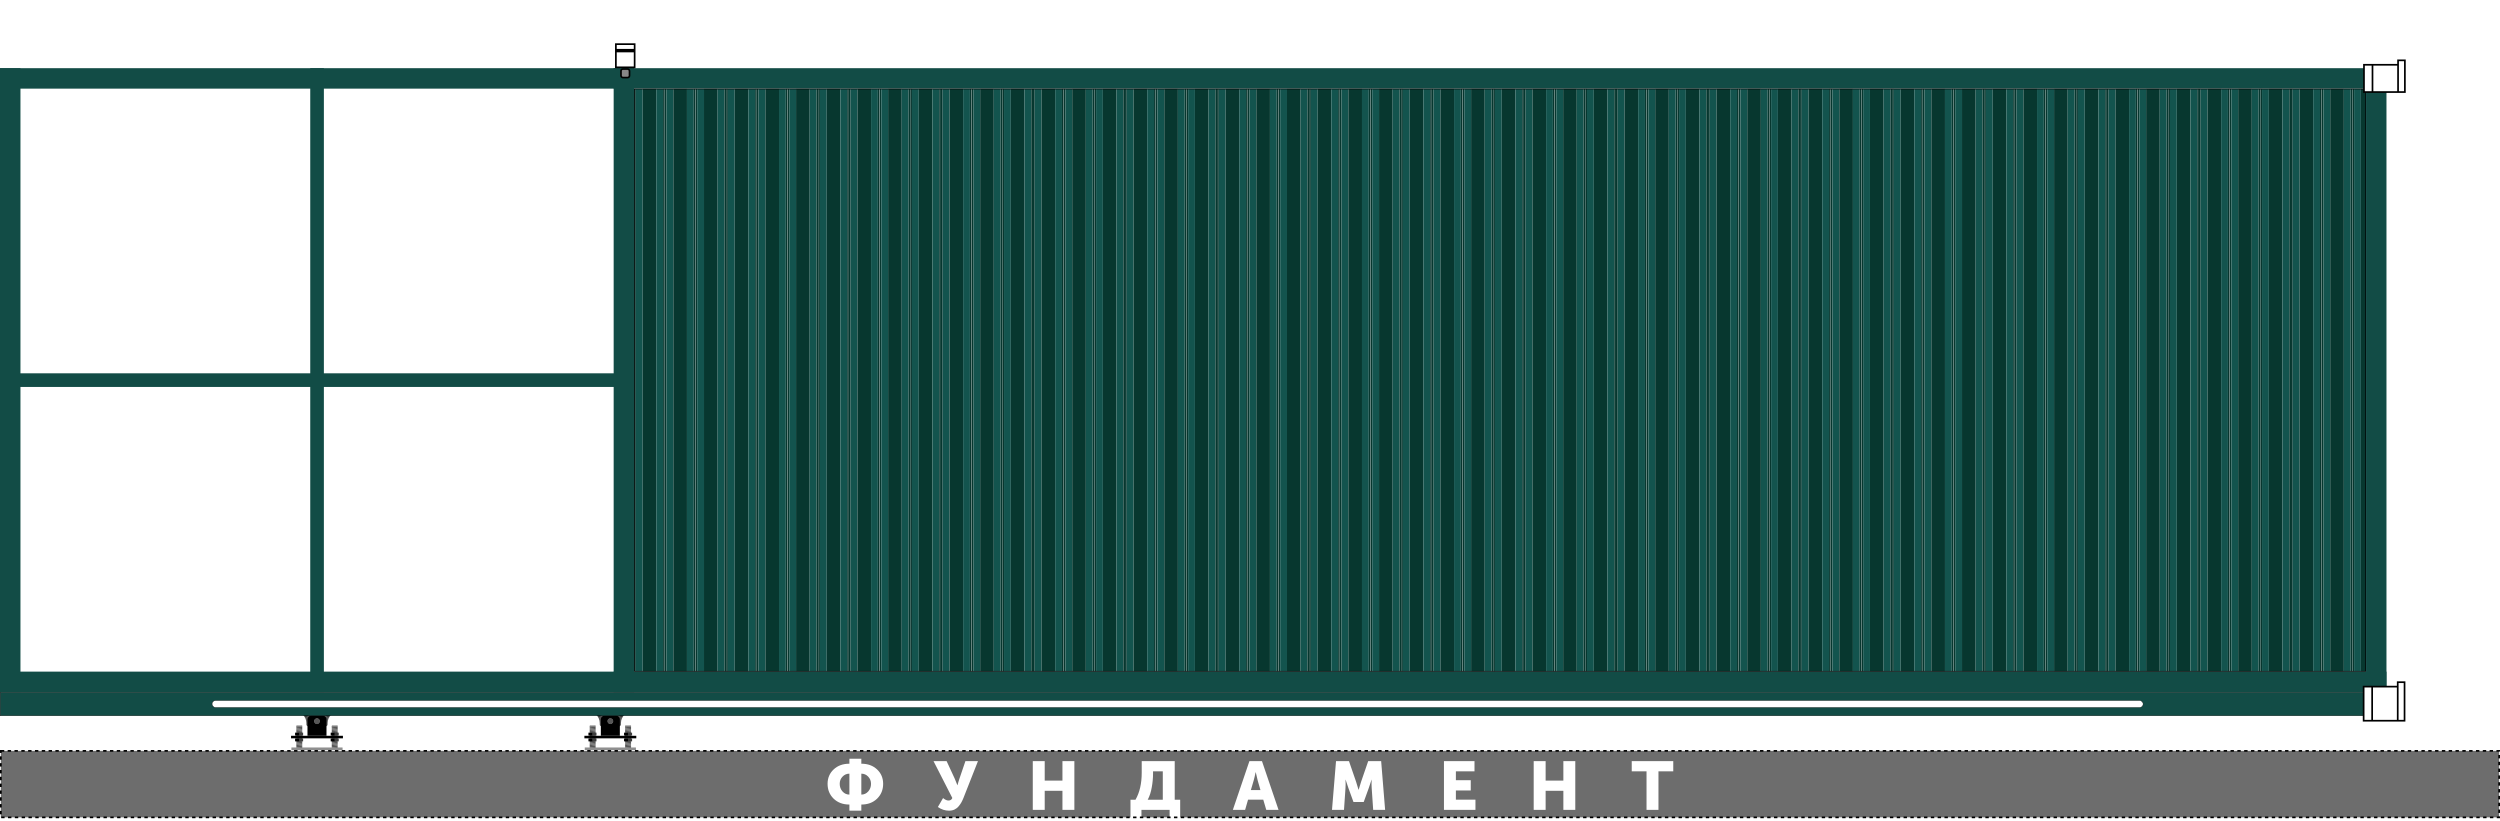 <svg width="7333" height="2408" viewBox="0 0 7333 2408" fill="none" xmlns="http://www.w3.org/2000/svg">
<path d="M973.781 2192.16L972.717 2190.41L973.464 2188.49L989.772 2187.04L990.837 2188.8L990.089 2190.72L973.781 2192.16Z" fill="#575757"/>
<path d="M973.091 2128.18H989.955L973.779 2129.31L973.091 2128.18Z" fill="#575757"/>
<path d="M989.955 2128.18L973.779 2129.31L973.461 2129.32L972.714 2131.24L990.834 2129.63L989.955 2128.18Z" fill="#575757"/>
<path d="M990.834 2129.63L972.714 2131.24L973.778 2133L990.086 2131.55L990.834 2129.63Z" fill="#575757"/>
<path d="M973.781 2195.88L972.717 2194.12L973.464 2192.2L989.772 2190.76L990.837 2192.51L990.089 2194.43L973.781 2195.88Z" fill="#575757"/>
<path d="M973.781 2162.58L972.717 2160.82L973.464 2158.91L989.772 2157.46L990.837 2159.22L990.089 2161.13L973.781 2162.58Z" fill="#575757"/>
<path d="M973.781 2177.37L972.717 2175.62L973.464 2173.7L989.772 2172.25L990.837 2174.01L990.089 2175.93L973.781 2177.37Z" fill="#575757"/>
<path d="M973.781 2147.79L972.717 2146.03L973.464 2144.11L989.772 2142.67L990.837 2144.43L990.089 2146.34L973.781 2147.79Z" fill="#575757"/>
<path d="M973.781 2184.77L972.717 2183.01L973.464 2181.1L989.772 2179.65L990.837 2181.41L990.089 2183.32L973.781 2184.77Z" fill="#575757"/>
<path d="M973.781 2155.18L972.717 2153.43L973.464 2151.51L989.772 2150.07L990.837 2151.82L990.089 2153.74L973.781 2155.18Z" fill="#575757"/>
<path d="M973.781 2169.98L972.717 2168.22L973.464 2166.3L989.772 2164.86L990.837 2166.61L990.089 2168.53L973.781 2169.98Z" fill="#575757"/>
<path d="M973.781 2140.39L972.717 2138.64L973.464 2136.72L989.772 2135.27L990.837 2137.03L990.089 2138.95L973.781 2140.39Z" fill="#575757"/>
<path d="M973.781 2188.48L972.717 2186.72L973.464 2184.8L989.772 2183.36L990.837 2185.11L990.089 2187.03L973.781 2188.48Z" fill="#575757"/>
<path d="M973.781 2158.89L972.717 2157.14L973.464 2155.22L989.772 2153.77L990.837 2155.53L990.089 2157.45L973.781 2158.89Z" fill="#575757"/>
<path d="M973.781 2173.68L972.717 2171.93L973.464 2170.01L989.772 2168.57L990.837 2170.32L990.089 2172.24L973.781 2173.68Z" fill="#575757"/>
<path d="M973.781 2144.1L972.717 2142.34L973.464 2140.43L989.772 2138.98L990.837 2140.74L990.089 2142.65L973.781 2144.1Z" fill="#575757"/>
<path d="M973.781 2181.08L972.717 2179.33L973.464 2177.41L989.772 2175.96L990.837 2177.72L990.089 2179.64L973.781 2181.08Z" fill="#575757"/>
<path d="M973.781 2151.5L972.717 2149.74L973.464 2147.82L989.772 2146.38L990.837 2148.14L990.089 2150.05L973.781 2151.5Z" fill="#575757"/>
<path d="M973.781 2166.29L972.717 2164.53L973.464 2162.62L989.772 2161.17L990.837 2162.93L990.089 2164.84L973.781 2166.29Z" fill="#575757"/>
<path d="M973.781 2136.71L972.717 2134.95L973.464 2133.03L989.772 2131.59L990.837 2133.34L990.089 2135.26L973.781 2136.71Z" fill="#575757"/>
<path d="M869.914 2192.16L868.849 2190.41L869.597 2188.49L885.904 2187.04L886.969 2188.8L886.221 2190.72L869.914 2192.16Z" fill="#575757"/>
<path d="M869.224 2128.18H886.088L869.911 2129.31L869.224 2128.18Z" fill="#575757"/>
<path d="M886.088 2128.18L869.911 2129.31L869.594 2129.32L868.846 2131.24L886.966 2129.63L886.088 2128.18Z" fill="#575757"/>
<path d="M886.966 2129.63L868.846 2131.24L869.911 2133L886.218 2131.55L886.966 2129.63Z" fill="#575757"/>
<path d="M869.914 2195.88L868.849 2194.12L869.597 2192.2L885.904 2190.76L886.969 2192.51L886.221 2194.43L869.914 2195.88Z" fill="#575757"/>
<path d="M869.914 2162.58L868.849 2160.82L869.597 2158.91L885.904 2157.46L886.969 2159.22L886.221 2161.13L869.914 2162.58Z" fill="#575757"/>
<path d="M869.914 2177.37L868.849 2175.62L869.597 2173.7L885.904 2172.25L886.969 2174.01L886.221 2175.93L869.914 2177.37Z" fill="#575757"/>
<path d="M869.914 2147.79L868.849 2146.03L869.597 2144.11L885.904 2142.67L886.969 2144.43L886.221 2146.34L869.914 2147.79Z" fill="#575757"/>
<path d="M869.914 2184.77L868.849 2183.01L869.597 2181.1L885.904 2179.65L886.969 2181.41L886.221 2183.32L869.914 2184.77Z" fill="#575757"/>
<path d="M869.914 2155.18L868.849 2153.43L869.597 2151.51L885.904 2150.07L886.969 2151.82L886.221 2153.74L869.914 2155.18Z" fill="#575757"/>
<path d="M869.914 2169.98L868.849 2168.22L869.597 2166.3L885.904 2164.86L886.969 2166.61L886.221 2168.53L869.914 2169.98Z" fill="#575757"/>
<path d="M869.914 2140.39L868.849 2138.64L869.597 2136.72L885.904 2135.27L886.969 2137.03L886.221 2138.95L869.914 2140.39Z" fill="#575757"/>
<path d="M869.914 2188.48L868.849 2186.72L869.597 2184.8L885.904 2183.36L886.969 2185.11L886.221 2187.03L869.914 2188.48Z" fill="#575757"/>
<path d="M869.914 2158.89L868.849 2157.14L869.597 2155.22L885.904 2153.77L886.969 2155.53L886.221 2157.45L869.914 2158.89Z" fill="#575757"/>
<path d="M869.914 2173.68L868.849 2171.93L869.597 2170.01L885.904 2168.57L886.969 2170.32L886.221 2172.24L869.914 2173.68Z" fill="#575757"/>
<path d="M869.914 2144.1L868.849 2142.34L869.597 2140.43L885.904 2138.98L886.969 2140.74L886.221 2142.65L869.914 2144.1Z" fill="#575757"/>
<path d="M869.914 2181.08L868.849 2179.33L869.597 2177.41L885.904 2175.96L886.969 2177.72L886.221 2179.64L869.914 2181.08Z" fill="#575757"/>
<path d="M869.914 2151.5L868.849 2149.74L869.597 2147.82L885.904 2146.38L886.969 2148.14L886.221 2150.05L869.914 2151.5Z" fill="#575757"/>
<path d="M869.914 2166.29L868.849 2164.53L869.597 2162.62L885.904 2161.17L886.969 2162.93L886.221 2164.84L869.914 2166.29Z" fill="#575757"/>
<path d="M869.914 2136.71L868.849 2134.95L869.597 2133.03L885.904 2131.59L886.969 2133.34L886.221 2135.26L869.914 2136.71Z" fill="#575757"/>
<path d="M993.566 2157.58L993.566 2149L981.775 2149L981.775 2157.58L993.566 2157.58Z" fill="#3D3D3D"/>
<path d="M969.984 2149L969.984 2157.58L981.775 2157.58L981.775 2149L969.984 2149Z" fill="black"/>
<path d="M993.566 2174.58L993.566 2166L981.775 2166L981.775 2174.58L993.566 2174.58Z" fill="#3D3D3D"/>
<path d="M969.984 2166L969.984 2174.58L981.775 2174.58L981.775 2166L969.984 2166Z" fill="black"/>
<path d="M889.108 2157.58L889.108 2149L877.317 2149L877.317 2157.58L889.108 2157.58Z" fill="#3D3D3D"/>
<path d="M865.526 2149L865.526 2157.58L877.317 2157.58L877.317 2149L865.526 2149Z" fill="black"/>
<path d="M889.108 2174.58L889.108 2166L877.317 2166L877.317 2174.58L889.108 2174.58Z" fill="#3D3D3D"/>
<path d="M865.526 2166L865.526 2174.58L877.317 2174.58L877.317 2166L865.526 2166Z" fill="black"/>
<path d="M854.753 2192.5H1004.82V2200H854.753V2192.5Z" fill="#8F8F8F"/>
<path fill-rule="evenodd" clip-rule="evenodd" d="M898.705 2124.97V2120.68C898.705 2101.14 881.428 2085.31 860.116 2085.31H846.182C834.934 2085.31 825.815 2076.19 825.815 2064.94C825.815 2053.69 834.934 2044.58 846.182 2044.58L857.972 2044.58L860.116 2047.79L999.464 2047.79L1001.61 2044.58L1013.4 2044.58C1024.65 2044.58 1033.76 2053.69 1033.76 2064.94C1033.76 2076.19 1024.65 2085.31 1013.4 2085.31L999.464 2085.31C978.152 2085.31 960.875 2101.14 960.875 2120.68V2124.97C960.875 2127.93 958.475 2130.33 955.515 2130.33H904.065C901.105 2130.33 898.705 2127.93 898.705 2124.97ZM929.79 2106.75C925.054 2106.75 921.215 2110.58 921.215 2115.32C921.215 2120.06 925.054 2123.9 929.79 2123.9C934.526 2123.9 938.366 2120.06 938.366 2115.32C938.366 2110.58 934.526 2106.75 929.79 2106.75ZM846.182 2055.29C840.854 2055.29 836.535 2059.61 836.535 2064.94C836.535 2070.27 840.854 2074.59 846.182 2074.59C851.51 2074.59 855.829 2070.27 855.829 2064.94C855.829 2059.61 851.51 2055.29 846.182 2055.29ZM1013.4 2055.29C1018.73 2055.29 1023.05 2059.61 1023.05 2064.94C1023.05 2070.27 1018.73 2074.59 1013.4 2074.59C1008.07 2074.59 1003.75 2070.27 1003.75 2064.94C1003.75 2059.61 1008.07 2055.29 1013.4 2055.29Z" fill="#575757"/>
<path d="M921.215 2115.32C921.215 2110.58 925.054 2106.75 929.79 2106.75C934.526 2106.75 938.366 2110.58 938.366 2115.32C938.366 2120.06 934.526 2123.9 929.79 2123.9C925.054 2123.9 921.215 2120.06 921.215 2115.32Z" fill="#575757"/>
<circle cx="901.914" cy="2060.65" r="24.654" fill="black"/>
<path d="M923.356 2060.65C923.356 2072.49 913.757 2082.09 901.918 2082.09C890.078 2082.09 880.479 2072.49 880.479 2060.65C880.479 2048.81 890.078 2039.22 901.918 2039.22C913.757 2039.22 923.356 2048.81 923.356 2060.65Z" fill="#C4C4C4"/>
<path d="M917.996 2060.65C917.996 2069.53 910.797 2076.73 901.917 2076.73C893.037 2076.73 885.839 2069.53 885.839 2060.65C885.839 2051.77 893.037 2044.58 901.917 2044.58C910.797 2044.58 917.996 2051.77 917.996 2060.65Z" fill="black"/>
<path d="M901.916 2049.01C908.348 2049.01 913.563 2054.22 913.563 2060.65C913.563 2067.09 908.348 2072.3 901.916 2072.3C895.483 2072.3 890.269 2067.09 890.269 2060.65C890.269 2054.22 895.483 2049.01 901.916 2049.01Z" fill="#C4C4C4" stroke="black" stroke-width="4"/>
<circle cx="957.657" cy="2060.65" r="24.654" fill="black"/>
<path d="M979.098 2060.65C979.098 2072.49 969.5 2082.09 957.66 2082.09C945.82 2082.09 936.222 2072.49 936.222 2060.65C936.222 2048.81 945.82 2039.22 957.66 2039.22C969.5 2039.22 979.098 2048.81 979.098 2060.65Z" fill="#C4C4C4"/>
<path d="M973.738 2060.65C973.738 2069.53 966.54 2076.73 957.66 2076.73C948.78 2076.73 941.581 2069.53 941.581 2060.65C941.581 2051.77 948.78 2044.58 957.66 2044.58C966.54 2044.58 973.738 2051.77 973.738 2060.65Z" fill="black"/>
<path d="M957.658 2049.01C964.09 2049.01 969.305 2054.22 969.305 2060.65C969.305 2067.09 964.09 2072.3 957.658 2072.3C951.225 2072.3 946.011 2067.09 946.011 2060.65C946.011 2054.22 951.225 2049.01 957.658 2049.01Z" fill="#C4C4C4" stroke="black" stroke-width="4"/>
<circle cx="1013.4" cy="2064.94" r="24.654" fill="black"/>
<path d="M1034.84 2064.94C1034.84 2076.78 1025.24 2086.38 1013.4 2086.38C1001.56 2086.38 991.964 2076.78 991.964 2064.94C991.964 2053.1 1001.56 2043.5 1013.4 2043.5C1025.24 2043.5 1034.84 2053.1 1034.84 2064.94Z" fill="#C4C4C4"/>
<path d="M1029.48 2064.94C1029.48 2073.82 1022.28 2081.02 1013.4 2081.02C1004.52 2081.02 997.323 2073.82 997.323 2064.94C997.323 2056.06 1004.52 2048.86 1013.4 2048.86C1022.28 2048.86 1029.48 2056.06 1029.48 2064.94Z" fill="black"/>
<path d="M1023.05 2064.94C1023.05 2059.61 1018.73 2055.29 1013.4 2055.29C1008.07 2055.29 1003.75 2059.61 1003.75 2064.94C1003.75 2070.27 1008.07 2074.59 1013.4 2074.59C1018.73 2074.59 1023.05 2070.27 1023.05 2064.94Z" fill="#C4C4C4"/>
<circle cx="846.18" cy="2064.94" r="24.654" fill="black"/>
<path d="M867.621 2064.94C867.621 2076.78 858.023 2086.38 846.183 2086.38C834.343 2086.38 824.745 2076.78 824.745 2064.94C824.745 2053.1 834.343 2043.5 846.183 2043.5C858.023 2043.5 867.621 2053.1 867.621 2064.94Z" fill="#C4C4C4"/>
<path d="M862.262 2064.94C862.262 2073.82 855.063 2081.02 846.183 2081.02C837.303 2081.02 830.104 2073.82 830.104 2064.94C830.104 2056.06 837.303 2048.86 846.183 2048.86C855.063 2048.86 862.262 2056.06 862.262 2064.94Z" fill="black"/>
<path d="M855.828 2064.94C855.828 2059.61 851.509 2055.29 846.181 2055.29C840.853 2055.29 836.534 2059.61 836.534 2064.94C836.534 2070.27 840.853 2074.59 846.181 2074.59C851.509 2074.59 855.828 2070.27 855.828 2064.94Z" fill="#C4C4C4"/>
<circle cx="961.944" cy="2093.88" r="7.503" fill="black"/>
<circle cx="897.631" cy="2093.88" r="7.503" fill="black"/>
<path d="M853.683 2158.2H1005.89V2165.7H853.683V2158.2Z" fill="black"/>
<path fill-rule="evenodd" clip-rule="evenodd" d="M912.637 2099.24C906.717 2099.24 901.918 2104.04 901.918 2109.96V2158.2H957.657V2109.96C957.657 2104.04 952.858 2099.24 946.938 2099.24H912.637ZM929.788 2123.9C934.524 2123.9 938.363 2120.06 938.363 2115.32C938.363 2110.58 934.524 2106.75 929.788 2106.75C925.052 2106.75 921.212 2110.58 921.212 2115.32C921.212 2120.06 925.052 2123.9 929.788 2123.9Z" fill="black"/>
<path d="M1834.25 2192.16L1833.19 2190.41L1833.94 2188.49L1850.25 2187.04L1851.31 2188.8L1850.56 2190.72L1834.25 2192.16Z" fill="#575757"/>
<path d="M1833.56 2128.18H1850.43L1834.25 2129.31L1833.56 2128.18Z" fill="#575757"/>
<path d="M1850.43 2128.18L1834.25 2129.31L1833.93 2129.32L1833.19 2131.24L1851.31 2129.63L1850.43 2128.18Z" fill="#575757"/>
<path d="M1851.31 2129.63L1833.19 2131.24L1834.25 2133L1850.56 2131.55L1851.31 2129.63Z" fill="#575757"/>
<path d="M1834.25 2195.88L1833.19 2194.12L1833.94 2192.2L1850.25 2190.76L1851.31 2192.51L1850.56 2194.43L1834.25 2195.88Z" fill="#575757"/>
<path d="M1834.25 2162.58L1833.19 2160.82L1833.94 2158.91L1850.25 2157.46L1851.31 2159.22L1850.56 2161.13L1834.25 2162.58Z" fill="#575757"/>
<path d="M1834.25 2177.37L1833.19 2175.62L1833.94 2173.7L1850.25 2172.25L1851.31 2174.01L1850.56 2175.93L1834.25 2177.37Z" fill="#575757"/>
<path d="M1834.25 2147.79L1833.19 2146.03L1833.94 2144.11L1850.25 2142.67L1851.31 2144.43L1850.56 2146.34L1834.25 2147.79Z" fill="#575757"/>
<path d="M1834.25 2184.77L1833.19 2183.01L1833.94 2181.1L1850.25 2179.65L1851.31 2181.41L1850.56 2183.32L1834.25 2184.77Z" fill="#575757"/>
<path d="M1834.25 2155.18L1833.19 2153.43L1833.94 2151.51L1850.25 2150.07L1851.31 2151.82L1850.56 2153.74L1834.25 2155.18Z" fill="#575757"/>
<path d="M1834.25 2169.98L1833.19 2168.22L1833.94 2166.3L1850.25 2164.86L1851.31 2166.61L1850.56 2168.53L1834.25 2169.98Z" fill="#575757"/>
<path d="M1834.25 2140.39L1833.19 2138.64L1833.94 2136.72L1850.25 2135.27L1851.31 2137.03L1850.56 2138.95L1834.25 2140.39Z" fill="#575757"/>
<path d="M1834.25 2188.48L1833.19 2186.72L1833.94 2184.8L1850.25 2183.36L1851.31 2185.11L1850.56 2187.03L1834.25 2188.48Z" fill="#575757"/>
<path d="M1834.25 2158.89L1833.19 2157.14L1833.94 2155.22L1850.25 2153.77L1851.31 2155.53L1850.56 2157.45L1834.25 2158.89Z" fill="#575757"/>
<path d="M1834.25 2173.68L1833.19 2171.93L1833.94 2170.01L1850.25 2168.57L1851.31 2170.32L1850.56 2172.24L1834.25 2173.68Z" fill="#575757"/>
<path d="M1834.25 2144.1L1833.19 2142.34L1833.94 2140.43L1850.25 2138.98L1851.31 2140.74L1850.56 2142.65L1834.25 2144.1Z" fill="#575757"/>
<path d="M1834.25 2181.08L1833.19 2179.33L1833.94 2177.41L1850.25 2175.96L1851.31 2177.72L1850.56 2179.64L1834.25 2181.08Z" fill="#575757"/>
<path d="M1834.25 2151.5L1833.19 2149.74L1833.94 2147.82L1850.25 2146.38L1851.31 2148.14L1850.56 2150.05L1834.25 2151.5Z" fill="#575757"/>
<path d="M1834.25 2166.29L1833.19 2164.53L1833.94 2162.62L1850.25 2161.17L1851.31 2162.93L1850.56 2164.84L1834.25 2166.29Z" fill="#575757"/>
<path d="M1834.25 2136.71L1833.19 2134.95L1833.94 2133.03L1850.25 2131.59L1851.31 2133.34L1850.56 2135.26L1834.25 2136.71Z" fill="#575757"/>
<path d="M1730.39 2192.16L1729.32 2190.41L1730.07 2188.49L1746.38 2187.04L1747.44 2188.8L1746.7 2190.72L1730.39 2192.16Z" fill="#575757"/>
<path d="M1729.7 2128.18H1746.56L1730.38 2129.31L1729.7 2128.18Z" fill="#575757"/>
<path d="M1746.56 2128.18L1730.38 2129.31L1730.07 2129.32L1729.32 2131.24L1747.44 2129.63L1746.56 2128.18Z" fill="#575757"/>
<path d="M1747.44 2129.63L1729.32 2131.24L1730.38 2133L1746.69 2131.55L1747.44 2129.63Z" fill="#575757"/>
<path d="M1730.39 2195.88L1729.32 2194.12L1730.07 2192.2L1746.38 2190.76L1747.44 2192.51L1746.7 2194.43L1730.39 2195.88Z" fill="#575757"/>
<path d="M1730.39 2162.58L1729.32 2160.82L1730.07 2158.91L1746.38 2157.46L1747.44 2159.22L1746.7 2161.13L1730.39 2162.58Z" fill="#575757"/>
<path d="M1730.39 2177.37L1729.32 2175.62L1730.07 2173.7L1746.38 2172.25L1747.44 2174.01L1746.7 2175.93L1730.39 2177.37Z" fill="#575757"/>
<path d="M1730.39 2147.79L1729.32 2146.03L1730.07 2144.11L1746.38 2142.67L1747.44 2144.43L1746.7 2146.34L1730.39 2147.79Z" fill="#575757"/>
<path d="M1730.39 2184.77L1729.32 2183.01L1730.07 2181.1L1746.38 2179.65L1747.44 2181.41L1746.7 2183.32L1730.39 2184.77Z" fill="#575757"/>
<path d="M1730.39 2155.18L1729.32 2153.43L1730.07 2151.51L1746.38 2150.07L1747.44 2151.82L1746.7 2153.74L1730.39 2155.18Z" fill="#575757"/>
<path d="M1730.39 2169.98L1729.32 2168.22L1730.07 2166.3L1746.38 2164.86L1747.44 2166.61L1746.7 2168.53L1730.39 2169.98Z" fill="#575757"/>
<path d="M1730.39 2140.39L1729.32 2138.64L1730.07 2136.72L1746.38 2135.27L1747.44 2137.03L1746.7 2138.95L1730.39 2140.39Z" fill="#575757"/>
<path d="M1730.39 2188.48L1729.32 2186.72L1730.07 2184.8L1746.38 2183.36L1747.44 2185.11L1746.7 2187.03L1730.39 2188.48Z" fill="#575757"/>
<path d="M1730.39 2158.89L1729.32 2157.14L1730.07 2155.22L1746.38 2153.77L1747.44 2155.53L1746.7 2157.45L1730.39 2158.89Z" fill="#575757"/>
<path d="M1730.39 2173.68L1729.32 2171.93L1730.07 2170.01L1746.38 2168.57L1747.44 2170.32L1746.7 2172.24L1730.39 2173.68Z" fill="#575757"/>
<path d="M1730.39 2144.1L1729.32 2142.34L1730.07 2140.43L1746.38 2138.98L1747.44 2140.74L1746.7 2142.65L1730.39 2144.1Z" fill="#575757"/>
<path d="M1730.39 2181.08L1729.32 2179.33L1730.07 2177.41L1746.38 2175.96L1747.44 2177.72L1746.7 2179.64L1730.39 2181.08Z" fill="#575757"/>
<path d="M1730.39 2151.5L1729.32 2149.74L1730.07 2147.82L1746.38 2146.38L1747.44 2148.14L1746.7 2150.05L1730.39 2151.5Z" fill="#575757"/>
<path d="M1730.39 2166.29L1729.32 2164.53L1730.07 2162.62L1746.38 2161.17L1747.44 2162.93L1746.7 2164.84L1730.39 2166.29Z" fill="#575757"/>
<path d="M1730.39 2136.71L1729.32 2134.95L1730.07 2133.03L1746.38 2131.59L1747.44 2133.34L1746.7 2135.26L1730.39 2136.71Z" fill="#575757"/>
<path d="M1854.04 2157.58L1854.04 2149L1842.25 2149L1842.25 2157.58L1854.04 2157.58Z" fill="#3D3D3D"/>
<path d="M1830.46 2149L1830.46 2157.58L1842.25 2157.58L1842.25 2149L1830.46 2149Z" fill="black"/>
<path d="M1854.04 2174.58L1854.04 2166L1842.25 2166L1842.25 2174.58L1854.04 2174.58Z" fill="#3D3D3D"/>
<path d="M1830.46 2166L1830.46 2174.58L1842.25 2174.58L1842.25 2166L1830.46 2166Z" fill="black"/>
<path d="M1749.58 2157.58L1749.58 2149L1737.79 2149L1737.79 2157.58L1749.58 2157.58Z" fill="#3D3D3D"/>
<path d="M1726 2149L1726 2157.58L1737.79 2157.58L1737.79 2149L1726 2149Z" fill="black"/>
<path d="M1749.58 2174.58L1749.58 2166L1737.79 2166L1737.79 2174.58L1749.58 2174.58Z" fill="#3D3D3D"/>
<path d="M1726 2166L1726 2174.58L1737.79 2174.58L1737.79 2166L1726 2166Z" fill="black"/>
<path d="M1715.23 2192.5H1865.29V2200H1715.23V2192.5Z" fill="#8F8F8F"/>
<path fill-rule="evenodd" clip-rule="evenodd" d="M1759.18 2124.97V2120.68C1759.18 2101.14 1741.9 2085.31 1720.59 2085.31H1706.66C1695.41 2085.31 1686.29 2076.19 1686.29 2064.94C1686.29 2053.69 1695.41 2044.58 1706.66 2044.58L1718.45 2044.58L1720.59 2047.79L1859.94 2047.79L1862.08 2044.58L1873.87 2044.58C1885.12 2044.58 1894.24 2053.69 1894.24 2064.94C1894.24 2076.19 1885.12 2085.31 1873.87 2085.31L1859.94 2085.31C1838.63 2085.31 1821.35 2101.14 1821.35 2120.68V2124.97C1821.35 2127.93 1818.95 2130.33 1815.99 2130.33H1764.54C1761.58 2130.33 1759.18 2127.93 1759.18 2124.97ZM1790.26 2106.75C1785.53 2106.75 1781.69 2110.58 1781.69 2115.32C1781.69 2120.06 1785.53 2123.9 1790.26 2123.9C1795 2123.9 1798.84 2120.06 1798.84 2115.32C1798.84 2110.58 1795 2106.75 1790.26 2106.75ZM1706.66 2055.29C1701.33 2055.29 1697.01 2059.61 1697.01 2064.94C1697.01 2070.27 1701.33 2074.59 1706.66 2074.59C1711.98 2074.59 1716.3 2070.27 1716.3 2064.94C1716.3 2059.61 1711.98 2055.29 1706.66 2055.29ZM1873.87 2055.29C1879.2 2055.29 1883.52 2059.61 1883.52 2064.94C1883.52 2070.27 1879.2 2074.59 1873.87 2074.59C1868.54 2074.59 1864.22 2070.27 1864.22 2064.94C1864.22 2059.61 1868.54 2055.29 1873.87 2055.29Z" fill="#575757"/>
<path d="M1781.69 2115.32C1781.69 2110.58 1785.53 2106.75 1790.26 2106.75C1795 2106.75 1798.84 2110.58 1798.84 2115.32C1798.84 2120.06 1795 2123.9 1790.26 2123.9C1785.53 2123.9 1781.69 2120.06 1781.69 2115.32Z" fill="#575757"/>
<circle cx="1762.39" cy="2060.65" r="24.654" fill="black"/>
<path d="M1783.83 2060.65C1783.83 2072.49 1774.23 2082.09 1762.39 2082.09C1750.55 2082.09 1740.95 2072.49 1740.95 2060.65C1740.95 2048.81 1750.55 2039.22 1762.39 2039.22C1774.23 2039.22 1783.83 2048.81 1783.83 2060.65Z" fill="#C4C4C4"/>
<path d="M1778.47 2060.65C1778.47 2069.53 1771.27 2076.73 1762.39 2076.73C1753.51 2076.73 1746.31 2069.53 1746.31 2060.65C1746.31 2051.77 1753.51 2044.58 1762.39 2044.58C1771.27 2044.58 1778.47 2051.77 1778.47 2060.65Z" fill="black"/>
<path d="M1762.39 2049.01C1768.82 2049.01 1774.04 2054.22 1774.04 2060.65C1774.04 2067.09 1768.82 2072.3 1762.39 2072.3C1755.96 2072.3 1750.74 2067.09 1750.74 2060.65C1750.74 2054.22 1755.96 2049.01 1762.39 2049.01Z" fill="#C4C4C4" stroke="black" stroke-width="4"/>
<circle cx="1818.13" cy="2060.65" r="24.654" fill="black"/>
<path d="M1839.57 2060.65C1839.57 2072.49 1829.97 2082.09 1818.13 2082.09C1806.29 2082.09 1796.7 2072.49 1796.7 2060.65C1796.7 2048.81 1806.29 2039.22 1818.13 2039.22C1829.97 2039.22 1839.57 2048.81 1839.57 2060.65Z" fill="#C4C4C4"/>
<path d="M1834.21 2060.65C1834.21 2069.53 1827.01 2076.73 1818.13 2076.73C1809.25 2076.73 1802.05 2069.53 1802.05 2060.65C1802.05 2051.77 1809.25 2044.58 1818.13 2044.58C1827.01 2044.58 1834.21 2051.77 1834.21 2060.65Z" fill="black"/>
<path d="M1818.13 2049.01C1824.56 2049.01 1829.78 2054.22 1829.78 2060.65C1829.78 2067.09 1824.56 2072.3 1818.13 2072.3C1811.7 2072.3 1806.48 2067.09 1806.48 2060.65C1806.48 2054.22 1811.7 2049.01 1818.13 2049.01Z" fill="#C4C4C4" stroke="black" stroke-width="4"/>
<circle cx="1873.87" cy="2064.94" r="24.654" fill="black"/>
<path d="M1895.31 2064.94C1895.31 2076.78 1885.72 2086.38 1873.88 2086.38C1862.04 2086.38 1852.44 2076.78 1852.44 2064.94C1852.44 2053.1 1862.04 2043.5 1873.88 2043.5C1885.72 2043.5 1895.31 2053.1 1895.31 2064.94Z" fill="#C4C4C4"/>
<path d="M1889.95 2064.94C1889.95 2073.82 1882.76 2081.02 1873.88 2081.02C1865 2081.02 1857.8 2073.82 1857.8 2064.94C1857.8 2056.06 1865 2048.86 1873.88 2048.86C1882.76 2048.86 1889.95 2056.06 1889.95 2064.94Z" fill="black"/>
<path d="M1883.52 2064.94C1883.52 2059.61 1879.2 2055.29 1873.87 2055.29C1868.55 2055.29 1864.23 2059.61 1864.23 2064.94C1864.23 2070.27 1868.55 2074.59 1873.87 2074.59C1879.2 2074.59 1883.52 2070.27 1883.52 2064.94Z" fill="#C4C4C4"/>
<circle cx="1706.65" cy="2064.94" r="24.654" fill="black"/>
<path d="M1728.09 2064.94C1728.09 2076.78 1718.5 2086.38 1706.66 2086.38C1694.82 2086.38 1685.22 2076.78 1685.22 2064.94C1685.22 2053.1 1694.82 2043.5 1706.66 2043.5C1718.5 2043.5 1728.09 2053.1 1728.09 2064.94Z" fill="#C4C4C4"/>
<path d="M1722.74 2064.94C1722.74 2073.82 1715.54 2081.02 1706.66 2081.02C1697.78 2081.02 1690.58 2073.82 1690.58 2064.94C1690.58 2056.06 1697.78 2048.86 1706.66 2048.86C1715.54 2048.86 1722.74 2056.06 1722.74 2064.94Z" fill="black"/>
<path d="M1716.3 2064.94C1716.3 2059.61 1711.98 2055.29 1706.65 2055.29C1701.33 2055.29 1697.01 2059.61 1697.01 2064.94C1697.01 2070.27 1701.33 2074.59 1706.65 2074.59C1711.98 2074.59 1716.3 2070.27 1716.3 2064.94Z" fill="#C4C4C4"/>
<circle cx="1822.42" cy="2093.88" r="7.503" fill="black"/>
<circle cx="1758.1" cy="2093.88" r="7.503" fill="black"/>
<path d="M1714.16 2158.2H1866.37V2165.7H1714.16V2158.2Z" fill="black"/>
<path fill-rule="evenodd" clip-rule="evenodd" d="M1773.11 2099.24C1767.19 2099.24 1762.39 2104.04 1762.39 2109.96V2158.2H1818.13V2109.96C1818.13 2104.04 1813.33 2099.24 1807.41 2099.24H1773.11ZM1790.26 2123.9C1795 2123.9 1798.84 2120.06 1798.84 2115.32C1798.84 2110.58 1795 2106.75 1790.26 2106.75C1785.53 2106.75 1781.69 2110.58 1781.69 2115.32C1781.69 2120.06 1785.53 2123.9 1790.26 2123.9Z" fill="black"/>
<rect x="1800" y="200" width="5200" height="60" fill="#124C46"/>
<rect x="1800" y="1970" width="5200" height="60" fill="#124C46"/>
<rect x="6940" y="200" width="60" height="1830" fill="#124C46"/>
<rect y="200" width="60" height="1830" fill="#124C46"/>
<rect y="1970" width="1860" height="60" fill="#124C46"/>
<rect y="200" width="1860" height="60" fill="#124C46"/>
<rect x="1800" y="200" width="60" height="1830" fill="#124C46"/>
<rect y="1095" width="1860" height="40" fill="#124C46"/>
<rect x="910" y="200" width="40" height="1830" fill="#124C46"/>
<rect x="2.5" y="2202.5" width="7328" height="195" fill="#6D6D6D"/>
<g filter="url(#filter0_d_5416_2532)">
<path d="M2427.45 2295.1C2427.45 2278.17 2433.38 2264.1 2445.25 2252.9C2457.12 2241.7 2472.52 2236.1 2491.45 2236.1V2221.5H2526.45V2236.1C2545.38 2236.1 2560.78 2241.7 2572.65 2252.9C2584.52 2264.1 2590.45 2278.17 2590.45 2295.1C2590.45 2312.57 2584.52 2327.1 2572.65 2338.7C2560.78 2350.17 2545.38 2355.9 2526.45 2355.9V2373.9H2491.45V2355.9C2472.52 2355.9 2457.12 2350.17 2445.25 2338.7C2433.38 2327.1 2427.45 2312.57 2427.45 2295.1ZM2526.45 2326.7C2534.45 2326.7 2541.18 2323.63 2546.65 2317.5C2552.12 2311.37 2554.85 2303.9 2554.85 2295.1C2554.85 2286.83 2552.12 2279.83 2546.65 2274.1C2541.18 2268.23 2534.45 2265.3 2526.45 2265.3V2326.7ZM2463.05 2295.1C2463.05 2303.9 2465.78 2311.37 2471.25 2317.5C2476.72 2323.63 2483.45 2326.7 2491.45 2326.7V2265.3C2483.45 2265.3 2476.72 2268.23 2471.25 2274.1C2465.78 2279.83 2463.05 2286.83 2463.05 2295.1ZM2750.98 2363.1L2766.18 2336.9C2771.91 2341.7 2777.18 2344.1 2781.98 2344.1C2787.58 2344.1 2791.38 2341.63 2793.38 2336.7L2738.18 2228.5H2776.58L2800.38 2279.9L2808.18 2299.1H2808.58C2810.04 2293.1 2811.91 2286.77 2814.18 2280.1L2831.78 2228.5H2868.58L2826.38 2335.7C2824.38 2340.77 2822.31 2345.23 2820.18 2349.1C2818.18 2352.83 2815.44 2356.77 2811.98 2360.9C2808.64 2365.03 2804.58 2368.23 2799.78 2370.5C2794.98 2372.77 2789.58 2373.9 2783.58 2373.9C2772.11 2373.9 2761.24 2370.3 2750.98 2363.1ZM3029.35 2371.5V2228.5H3064.35V2285.7H3116.35V2228.5H3151.35V2371.5L3116.35 2371.5V2315.5H3064.35V2371.5H3029.35ZM3366.5 2341.7L3410.7 2341.7V2258.5H3382.1V2265.1C3382.1 2278.3 3380.83 2291.83 3378.3 2305.7C3375.9 2319.57 3371.97 2331.57 3366.5 2341.7ZM3315.9 2341.7H3330.7C3342.83 2320.63 3348.9 2294.17 3348.9 2262.3V2228.5L3445.7 2228.5V2341.7H3461.7V2399.5H3430.7V2371.5L3348.1 2371.5V2399.5H3315.9V2341.7ZM3616.19 2371.5L3664.79 2228.5H3701.59L3750.19 2371.5H3714.19L3705.39 2341.5H3660.79L3652.19 2371.5H3616.19ZM3668.99 2313.5H3697.19L3689.19 2285.7L3683.39 2261.1H3682.99C3680.86 2271.5 3678.93 2279.7 3677.19 2285.7L3668.99 2313.5ZM3907.01 2371.5L3918.81 2228.5H3956.81L3977.61 2288.9L3984.81 2312.5H3985.21C3987.87 2302.9 3990.27 2295.03 3992.41 2288.9L4013.21 2228.5H4051.21L4062.81 2371.5H4027.81L4023.41 2307.1C4023.14 2303.9 4023.01 2300.3 4023.01 2296.3C4023.01 2292.3 4023.07 2289.1 4023.21 2286.7L4023.41 2283.1H4023.01C4019.81 2293.1 4017.14 2301.1 4015.01 2307.1L4000.01 2348.5L3970.01 2348.5L3955.01 2307.1L3947.01 2283.1H3946.61C3947.14 2291.9 3947.14 2299.9 3946.61 2307.1L3942.21 2371.5H3907.01ZM4235.41 2371.5V2228.5H4325.01V2258.5H4270.41V2284.5H4314.01V2314.5H4270.41V2341.5H4327.81V2371.5H4235.41ZM4498.64 2371.5V2228.5H4533.64V2285.7H4585.64V2228.5L4620.64 2228.5V2371.5H4585.64V2315.5H4533.64V2371.5H4498.64ZM4829.6 2371.5V2258.5L4786.2 2258.5V2228.5L4908 2228.5V2258.5H4864.6V2371.5H4829.6Z" fill="white"/>
</g>
<rect x="2.5" y="2202.5" width="7328" height="195" stroke="black" stroke-width="5" stroke-dasharray="10 10"/>
<path d="M1806.5 151H1861.5V197.5H1806.5V151ZM1861.5 146H1806.5V129.5H1861.5V146Z" fill="white" stroke="black" stroke-width="5"/>
<rect x="1821.5" y="202.5" width="25" height="25" rx="5.5" fill="#878787" stroke="black" stroke-width="5"/>
<g clip-path="url(#clip0_5416_2532)">
<g clip-path="url(#clip1_5416_2532)">
<g clip-path="url(#clip2_5416_2532)">
<rect width="90" height="1710" transform="translate(1860 260)" fill="white"/>
<rect x="1860" y="260" width="5" height="1710" fill="#07372F"/>
<rect x="1865" y="260" width="20" height="1710" fill="#13544E"/>
<rect x="1885" y="260" width="40" height="1710" fill="#07372F"/>
<rect x="1925" y="260" width="20" height="1710" fill="#13544E"/>
<rect x="1945" y="260" width="5" height="1710" fill="#07372F"/>
</g>
<g clip-path="url(#clip3_5416_2532)">
<rect width="90" height="1710" transform="translate(1950 260)" fill="white"/>
<rect x="1950" y="260" width="5" height="1710" fill="#07372F"/>
<rect x="1955" y="260" width="20" height="1710" fill="#13544E"/>
<rect x="1975" y="260" width="40" height="1710" fill="#07372F"/>
<rect x="2015" y="260" width="20" height="1710" fill="#13544E"/>
<rect x="2035" y="260" width="5" height="1710" fill="#07372F"/>
</g>
<g clip-path="url(#clip4_5416_2532)">
<rect width="90" height="1710" transform="translate(2040 260)" fill="white"/>
<rect x="2040" y="260" width="5" height="1710" fill="#07372F"/>
<rect x="2045" y="260" width="20" height="1710" fill="#13544E"/>
<rect x="2065" y="260" width="40" height="1710" fill="#07372F"/>
<rect x="2105" y="260" width="20" height="1710" fill="#13544E"/>
<rect x="2125" y="260" width="5" height="1710" fill="#07372F"/>
</g>
<g clip-path="url(#clip5_5416_2532)">
<rect width="90" height="1710" transform="translate(2130 260)" fill="white"/>
<rect x="2130" y="260" width="5" height="1710" fill="#07372F"/>
<rect x="2135" y="260" width="20" height="1710" fill="#13544E"/>
<rect x="2155" y="260" width="40" height="1710" fill="#07372F"/>
<rect x="2195" y="260" width="20" height="1710" fill="#13544E"/>
<rect x="2215" y="260" width="5" height="1710" fill="#07372F"/>
</g>
<g clip-path="url(#clip6_5416_2532)">
<rect width="90" height="1710" transform="translate(2220 260)" fill="white"/>
<rect x="2220" y="260" width="5" height="1710" fill="#07372F"/>
<rect x="2225" y="260" width="20" height="1710" fill="#13544E"/>
<rect x="2245" y="260" width="40" height="1710" fill="#07372F"/>
<rect x="2285" y="260" width="20" height="1710" fill="#13544E"/>
<rect x="2305" y="260" width="5" height="1710" fill="#07372F"/>
</g>
<g clip-path="url(#clip7_5416_2532)">
<rect width="90" height="1710" transform="translate(2310 260)" fill="white"/>
<rect x="2310" y="260" width="5" height="1710" fill="#07372F"/>
<rect x="2315" y="260" width="20" height="1710" fill="#13544E"/>
<rect x="2335" y="260" width="40" height="1710" fill="#07372F"/>
<rect x="2375" y="260" width="20" height="1710" fill="#13544E"/>
<rect x="2395" y="260" width="5" height="1710" fill="#07372F"/>
</g>
<g clip-path="url(#clip8_5416_2532)">
<rect width="90" height="1710" transform="translate(2400 260)" fill="white"/>
<rect x="2400" y="260" width="5" height="1710" fill="#07372F"/>
<rect x="2405" y="260" width="20" height="1710" fill="#13544E"/>
<rect x="2425" y="260" width="40" height="1710" fill="#07372F"/>
<rect x="2465" y="260" width="20" height="1710" fill="#13544E"/>
<rect x="2485" y="260" width="5" height="1710" fill="#07372F"/>
</g>
<g clip-path="url(#clip9_5416_2532)">
<rect width="90" height="1710" transform="translate(2490 260)" fill="white"/>
<rect x="2490" y="260" width="5" height="1710" fill="#07372F"/>
<rect x="2495" y="260" width="20" height="1710" fill="#13544E"/>
<rect x="2515" y="260" width="40" height="1710" fill="#07372F"/>
<rect x="2555" y="260" width="20" height="1710" fill="#13544E"/>
<rect x="2575" y="260" width="5" height="1710" fill="#07372F"/>
</g>
<g clip-path="url(#clip10_5416_2532)">
<rect width="90" height="1710" transform="translate(2580 260)" fill="white"/>
<rect x="2580" y="260" width="5" height="1710" fill="#07372F"/>
<rect x="2585" y="260" width="20" height="1710" fill="#13544E"/>
<rect x="2605" y="260" width="40" height="1710" fill="#07372F"/>
<rect x="2645" y="260" width="20" height="1710" fill="#13544E"/>
<rect x="2665" y="260" width="5" height="1710" fill="#07372F"/>
</g>
<g clip-path="url(#clip11_5416_2532)">
<rect width="90" height="1710" transform="translate(2670 260)" fill="white"/>
<rect x="2670" y="260" width="5" height="1710" fill="#07372F"/>
<rect x="2675" y="260" width="20" height="1710" fill="#13544E"/>
<rect x="2695" y="260" width="40" height="1710" fill="#07372F"/>
<rect x="2735" y="260" width="20" height="1710" fill="#13544E"/>
<rect x="2755" y="260" width="5" height="1710" fill="#07372F"/>
</g>
<g clip-path="url(#clip12_5416_2532)">
<rect width="90" height="1710" transform="translate(2760 260)" fill="white"/>
<rect x="2760" y="260" width="5" height="1710" fill="#07372F"/>
<rect x="2765" y="260" width="20" height="1710" fill="#13544E"/>
<rect x="2785" y="260" width="40" height="1710" fill="#07372F"/>
<rect x="2825" y="260" width="20" height="1710" fill="#13544E"/>
<rect x="2845" y="260" width="5" height="1710" fill="#07372F"/>
</g>
<g clip-path="url(#clip13_5416_2532)">
<rect width="90" height="1710" transform="translate(2850 260)" fill="white"/>
<rect x="2850" y="260" width="5" height="1710" fill="#07372F"/>
<rect x="2855" y="260" width="20" height="1710" fill="#13544E"/>
<rect x="2875" y="260" width="40" height="1710" fill="#07372F"/>
<rect x="2915" y="260" width="20" height="1710" fill="#13544E"/>
<rect x="2935" y="260" width="5" height="1710" fill="#07372F"/>
</g>
<g clip-path="url(#clip14_5416_2532)">
<rect width="90" height="1710" transform="translate(2940 260)" fill="white"/>
<rect x="2940" y="260" width="5" height="1710" fill="#07372F"/>
<rect x="2945" y="260" width="20" height="1710" fill="#13544E"/>
<rect x="2965" y="260" width="40" height="1710" fill="#07372F"/>
<rect x="3005" y="260" width="20" height="1710" fill="#13544E"/>
<rect x="3025" y="260" width="5" height="1710" fill="#07372F"/>
</g>
<g clip-path="url(#clip15_5416_2532)">
<rect width="90" height="1710" transform="translate(3030 260)" fill="white"/>
<rect x="3030" y="260" width="5" height="1710" fill="#07372F"/>
<rect x="3035" y="260" width="20" height="1710" fill="#13544E"/>
<rect x="3055" y="260" width="40" height="1710" fill="#07372F"/>
<rect x="3095" y="260" width="20" height="1710" fill="#13544E"/>
<rect x="3115" y="260" width="5" height="1710" fill="#07372F"/>
</g>
<g clip-path="url(#clip16_5416_2532)">
<rect width="90" height="1710" transform="translate(3120 260)" fill="white"/>
<rect x="3120" y="260" width="5" height="1710" fill="#07372F"/>
<rect x="3125" y="260" width="20" height="1710" fill="#13544E"/>
<rect x="3145" y="260" width="40" height="1710" fill="#07372F"/>
<rect x="3185" y="260" width="20" height="1710" fill="#13544E"/>
<rect x="3205" y="260" width="5" height="1710" fill="#07372F"/>
</g>
<g clip-path="url(#clip17_5416_2532)">
<rect width="90" height="1710" transform="translate(3210 260)" fill="white"/>
<rect x="3210" y="260" width="5" height="1710" fill="#07372F"/>
<rect x="3215" y="260" width="20" height="1710" fill="#13544E"/>
<rect x="3235" y="260" width="40" height="1710" fill="#07372F"/>
<rect x="3275" y="260" width="20" height="1710" fill="#13544E"/>
<rect x="3295" y="260" width="5" height="1710" fill="#07372F"/>
</g>
<g clip-path="url(#clip18_5416_2532)">
<rect width="90" height="1710" transform="translate(3300 260)" fill="white"/>
<rect x="3300" y="260" width="5" height="1710" fill="#07372F"/>
<rect x="3305" y="260" width="20" height="1710" fill="#13544E"/>
<rect x="3325" y="260" width="40" height="1710" fill="#07372F"/>
<rect x="3365" y="260" width="20" height="1710" fill="#13544E"/>
<rect x="3385" y="260" width="5" height="1710" fill="#07372F"/>
</g>
<g clip-path="url(#clip19_5416_2532)">
<rect width="90" height="1710" transform="translate(3390 260)" fill="white"/>
<rect x="3390" y="260" width="5" height="1710" fill="#07372F"/>
<rect x="3395" y="260" width="20" height="1710" fill="#13544E"/>
<rect x="3415" y="260" width="40" height="1710" fill="#07372F"/>
<rect x="3455" y="260" width="20" height="1710" fill="#13544E"/>
<rect x="3475" y="260" width="5" height="1710" fill="#07372F"/>
</g>
<g clip-path="url(#clip20_5416_2532)">
<rect width="90" height="1710" transform="translate(3480 260)" fill="white"/>
<rect x="3480" y="260" width="5" height="1710" fill="#07372F"/>
<rect x="3485" y="260" width="20" height="1710" fill="#13544E"/>
<rect x="3505" y="260" width="40" height="1710" fill="#07372F"/>
<rect x="3545" y="260" width="20" height="1710" fill="#13544E"/>
<rect x="3565" y="260" width="5" height="1710" fill="#07372F"/>
</g>
<g clip-path="url(#clip21_5416_2532)">
<rect width="90" height="1710" transform="translate(3570 260)" fill="white"/>
<rect x="3570" y="260" width="5" height="1710" fill="#07372F"/>
<rect x="3575" y="260" width="20" height="1710" fill="#13544E"/>
<rect x="3595" y="260" width="40" height="1710" fill="#07372F"/>
<rect x="3635" y="260" width="20" height="1710" fill="#13544E"/>
<rect x="3655" y="260" width="5" height="1710" fill="#07372F"/>
</g>
<g clip-path="url(#clip22_5416_2532)">
<rect width="90" height="1710" transform="translate(3660 260)" fill="white"/>
<rect x="3660" y="260" width="5" height="1710" fill="#07372F"/>
<rect x="3665" y="260" width="20" height="1710" fill="#13544E"/>
<rect x="3685" y="260" width="40" height="1710" fill="#07372F"/>
<rect x="3725" y="260" width="20" height="1710" fill="#13544E"/>
<rect x="3745" y="260" width="5" height="1710" fill="#07372F"/>
</g>
<g clip-path="url(#clip23_5416_2532)">
<rect width="90" height="1710" transform="translate(3750 260)" fill="white"/>
<rect x="3750" y="260" width="5" height="1710" fill="#07372F"/>
<rect x="3755" y="260" width="20" height="1710" fill="#13544E"/>
<rect x="3775" y="260" width="40" height="1710" fill="#07372F"/>
<rect x="3815" y="260" width="20" height="1710" fill="#13544E"/>
<rect x="3835" y="260" width="5" height="1710" fill="#07372F"/>
</g>
<g clip-path="url(#clip24_5416_2532)">
<rect width="90" height="1710" transform="translate(3840 260)" fill="white"/>
<rect x="3840" y="260" width="5" height="1710" fill="#07372F"/>
<rect x="3845" y="260" width="20" height="1710" fill="#13544E"/>
<rect x="3865" y="260" width="40" height="1710" fill="#07372F"/>
<rect x="3905" y="260" width="20" height="1710" fill="#13544E"/>
<rect x="3925" y="260" width="5" height="1710" fill="#07372F"/>
</g>
<g clip-path="url(#clip25_5416_2532)">
<rect width="90" height="1710" transform="translate(3930 260)" fill="white"/>
<rect x="3930" y="260" width="5" height="1710" fill="#07372F"/>
<rect x="3935" y="260" width="20" height="1710" fill="#13544E"/>
<rect x="3955" y="260" width="40" height="1710" fill="#07372F"/>
<rect x="3995" y="260" width="20" height="1710" fill="#13544E"/>
<rect x="4015" y="260" width="5" height="1710" fill="#07372F"/>
</g>
<g clip-path="url(#clip26_5416_2532)">
<rect width="90" height="1710" transform="translate(4020 260)" fill="white"/>
<rect x="4020" y="260" width="5" height="1710" fill="#07372F"/>
<rect x="4025" y="260" width="20" height="1710" fill="#13544E"/>
<rect x="4045" y="260" width="40" height="1710" fill="#07372F"/>
<rect x="4085" y="260" width="20" height="1710" fill="#13544E"/>
<rect x="4105" y="260" width="5" height="1710" fill="#07372F"/>
</g>
<g clip-path="url(#clip27_5416_2532)">
<rect width="90" height="1710" transform="translate(4110 260)" fill="white"/>
<rect x="4110" y="260" width="5" height="1710" fill="#07372F"/>
<rect x="4115" y="260" width="20" height="1710" fill="#13544E"/>
<rect x="4135" y="260" width="40" height="1710" fill="#07372F"/>
<rect x="4175" y="260" width="20" height="1710" fill="#13544E"/>
<rect x="4195" y="260" width="5" height="1710" fill="#07372F"/>
</g>
<g clip-path="url(#clip28_5416_2532)">
<rect width="90" height="1710" transform="translate(4200 260)" fill="white"/>
<rect x="4200" y="260" width="5" height="1710" fill="#07372F"/>
<rect x="4205" y="260" width="20" height="1710" fill="#13544E"/>
<rect x="4225" y="260" width="40" height="1710" fill="#07372F"/>
<rect x="4265" y="260" width="20" height="1710" fill="#13544E"/>
<rect x="4285" y="260" width="5" height="1710" fill="#07372F"/>
</g>
<g clip-path="url(#clip29_5416_2532)">
<rect width="90" height="1710" transform="translate(4290 260)" fill="white"/>
<rect x="4290" y="260" width="5" height="1710" fill="#07372F"/>
<rect x="4295" y="260" width="20" height="1710" fill="#13544E"/>
<rect x="4315" y="260" width="40" height="1710" fill="#07372F"/>
<rect x="4355" y="260" width="20" height="1710" fill="#13544E"/>
<rect x="4375" y="260" width="5" height="1710" fill="#07372F"/>
</g>
<g clip-path="url(#clip30_5416_2532)">
<rect width="90" height="1710" transform="translate(4380 260)" fill="white"/>
<rect x="4380" y="260" width="5" height="1710" fill="#07372F"/>
<rect x="4385" y="260" width="20" height="1710" fill="#13544E"/>
<rect x="4405" y="260" width="40" height="1710" fill="#07372F"/>
<rect x="4445" y="260" width="20" height="1710" fill="#13544E"/>
<rect x="4465" y="260" width="5" height="1710" fill="#07372F"/>
</g>
<g clip-path="url(#clip31_5416_2532)">
<rect width="90" height="1710" transform="translate(4470 260)" fill="white"/>
<rect x="4470" y="260" width="5" height="1710" fill="#07372F"/>
<rect x="4475" y="260" width="20" height="1710" fill="#13544E"/>
<rect x="4495" y="260" width="40" height="1710" fill="#07372F"/>
<rect x="4535" y="260" width="20" height="1710" fill="#13544E"/>
<rect x="4555" y="260" width="5" height="1710" fill="#07372F"/>
</g>
<g clip-path="url(#clip32_5416_2532)">
<rect width="90" height="1710" transform="translate(4560 260)" fill="white"/>
<rect x="4560" y="260" width="5" height="1710" fill="#07372F"/>
<rect x="4565" y="260" width="20" height="1710" fill="#13544E"/>
<rect x="4585" y="260" width="40" height="1710" fill="#07372F"/>
<rect x="4625" y="260" width="20" height="1710" fill="#13544E"/>
<rect x="4645" y="260" width="5" height="1710" fill="#07372F"/>
</g>
<g clip-path="url(#clip33_5416_2532)">
<rect width="90" height="1710" transform="translate(4650 260)" fill="white"/>
<rect x="4650" y="260" width="5" height="1710" fill="#07372F"/>
<rect x="4655" y="260" width="20" height="1710" fill="#13544E"/>
<rect x="4675" y="260" width="40" height="1710" fill="#07372F"/>
<rect x="4715" y="260" width="20" height="1710" fill="#13544E"/>
<rect x="4735" y="260" width="5" height="1710" fill="#07372F"/>
</g>
<g clip-path="url(#clip34_5416_2532)">
<rect width="90" height="1710" transform="translate(4740 260)" fill="white"/>
<rect x="4740" y="260" width="5" height="1710" fill="#07372F"/>
<rect x="4745" y="260" width="20" height="1710" fill="#13544E"/>
<rect x="4765" y="260" width="40" height="1710" fill="#07372F"/>
<rect x="4805" y="260" width="20" height="1710" fill="#13544E"/>
<rect x="4825" y="260" width="5" height="1710" fill="#07372F"/>
</g>
<g clip-path="url(#clip35_5416_2532)">
<rect width="90" height="1710" transform="translate(4830 260)" fill="white"/>
<rect x="4830" y="260" width="5" height="1710" fill="#07372F"/>
<rect x="4835" y="260" width="20" height="1710" fill="#13544E"/>
<rect x="4855" y="260" width="40" height="1710" fill="#07372F"/>
<rect x="4895" y="260" width="20" height="1710" fill="#13544E"/>
<rect x="4915" y="260" width="5" height="1710" fill="#07372F"/>
</g>
<g clip-path="url(#clip36_5416_2532)">
<rect width="90" height="1710" transform="translate(4920 260)" fill="white"/>
<rect x="4920" y="260" width="5" height="1710" fill="#07372F"/>
<rect x="4925" y="260" width="20" height="1710" fill="#13544E"/>
<rect x="4945" y="260" width="40" height="1710" fill="#07372F"/>
<rect x="4985" y="260" width="20" height="1710" fill="#13544E"/>
<rect x="5005" y="260" width="5" height="1710" fill="#07372F"/>
</g>
<g clip-path="url(#clip37_5416_2532)">
<rect width="90" height="1710" transform="translate(5010 260)" fill="white"/>
<rect x="5010" y="260" width="5" height="1710" fill="#07372F"/>
<rect x="5015" y="260" width="20" height="1710" fill="#13544E"/>
<rect x="5035" y="260" width="40" height="1710" fill="#07372F"/>
<rect x="5075" y="260" width="20" height="1710" fill="#13544E"/>
<rect x="5095" y="260" width="5" height="1710" fill="#07372F"/>
</g>
<g clip-path="url(#clip38_5416_2532)">
<rect width="90" height="1710" transform="translate(5100 260)" fill="white"/>
<rect x="5100" y="260" width="5" height="1710" fill="#07372F"/>
<rect x="5105" y="260" width="20" height="1710" fill="#13544E"/>
<rect x="5125" y="260" width="40" height="1710" fill="#07372F"/>
<rect x="5165" y="260" width="20" height="1710" fill="#13544E"/>
<rect x="5185" y="260" width="5" height="1710" fill="#07372F"/>
</g>
<g clip-path="url(#clip39_5416_2532)">
<rect width="90" height="1710" transform="translate(5190 260)" fill="white"/>
<rect x="5190" y="260" width="5" height="1710" fill="#07372F"/>
<rect x="5195" y="260" width="20" height="1710" fill="#13544E"/>
<rect x="5215" y="260" width="40" height="1710" fill="#07372F"/>
<rect x="5255" y="260" width="20" height="1710" fill="#13544E"/>
<rect x="5275" y="260" width="5" height="1710" fill="#07372F"/>
</g>
<g clip-path="url(#clip40_5416_2532)">
<rect width="90" height="1710" transform="translate(5280 260)" fill="white"/>
<rect x="5280" y="260" width="5" height="1710" fill="#07372F"/>
<rect x="5285" y="260" width="20" height="1710" fill="#13544E"/>
<rect x="5305" y="260" width="40" height="1710" fill="#07372F"/>
<rect x="5345" y="260" width="20" height="1710" fill="#13544E"/>
<rect x="5365" y="260" width="5" height="1710" fill="#07372F"/>
</g>
<g clip-path="url(#clip41_5416_2532)">
<rect width="90" height="1710" transform="translate(5370 260)" fill="white"/>
<rect x="5370" y="260" width="5" height="1710" fill="#07372F"/>
<rect x="5375" y="260" width="20" height="1710" fill="#13544E"/>
<rect x="5395" y="260" width="40" height="1710" fill="#07372F"/>
<rect x="5435" y="260" width="20" height="1710" fill="#13544E"/>
<rect x="5455" y="260" width="5" height="1710" fill="#07372F"/>
</g>
<g clip-path="url(#clip42_5416_2532)">
<rect width="90" height="1710" transform="translate(5460 260)" fill="white"/>
<rect x="5460" y="260" width="5" height="1710" fill="#07372F"/>
<rect x="5465" y="260" width="20" height="1710" fill="#13544E"/>
<rect x="5485" y="260" width="40" height="1710" fill="#07372F"/>
<rect x="5525" y="260" width="20" height="1710" fill="#13544E"/>
<rect x="5545" y="260" width="5" height="1710" fill="#07372F"/>
</g>
<g clip-path="url(#clip43_5416_2532)">
<rect width="90" height="1710" transform="translate(5550 260)" fill="white"/>
<rect x="5550" y="260" width="5" height="1710" fill="#07372F"/>
<rect x="5555" y="260" width="20" height="1710" fill="#13544E"/>
<rect x="5575" y="260" width="40" height="1710" fill="#07372F"/>
<rect x="5615" y="260" width="20" height="1710" fill="#13544E"/>
<rect x="5635" y="260" width="5" height="1710" fill="#07372F"/>
</g>
<g clip-path="url(#clip44_5416_2532)">
<rect width="90" height="1710" transform="translate(5640 260)" fill="white"/>
<rect x="5640" y="260" width="5" height="1710" fill="#07372F"/>
<rect x="5645" y="260" width="20" height="1710" fill="#13544E"/>
<rect x="5665" y="260" width="40" height="1710" fill="#07372F"/>
<rect x="5705" y="260" width="20" height="1710" fill="#13544E"/>
<rect x="5725" y="260" width="5" height="1710" fill="#07372F"/>
</g>
<g clip-path="url(#clip45_5416_2532)">
<rect width="90" height="1710" transform="translate(5730 260)" fill="white"/>
<rect x="5730" y="260" width="5" height="1710" fill="#07372F"/>
<rect x="5735" y="260" width="20" height="1710" fill="#13544E"/>
<rect x="5755" y="260" width="40" height="1710" fill="#07372F"/>
<rect x="5795" y="260" width="20" height="1710" fill="#13544E"/>
<rect x="5815" y="260" width="5" height="1710" fill="#07372F"/>
</g>
<g clip-path="url(#clip46_5416_2532)">
<rect width="90" height="1710" transform="translate(5820 260)" fill="white"/>
<rect x="5820" y="260" width="5" height="1710" fill="#07372F"/>
<rect x="5825" y="260" width="20" height="1710" fill="#13544E"/>
<rect x="5845" y="260" width="40" height="1710" fill="#07372F"/>
<rect x="5885" y="260" width="20" height="1710" fill="#13544E"/>
<rect x="5905" y="260" width="5" height="1710" fill="#07372F"/>
</g>
<g clip-path="url(#clip47_5416_2532)">
<rect width="90" height="1710" transform="translate(5910 260)" fill="white"/>
<rect x="5910" y="260" width="5" height="1710" fill="#07372F"/>
<rect x="5915" y="260" width="20" height="1710" fill="#13544E"/>
<rect x="5935" y="260" width="40" height="1710" fill="#07372F"/>
<rect x="5975" y="260" width="20" height="1710" fill="#13544E"/>
<rect x="5995" y="260" width="5" height="1710" fill="#07372F"/>
</g>
<g clip-path="url(#clip48_5416_2532)">
<rect width="90" height="1710" transform="translate(6000 260)" fill="white"/>
<rect x="6000" y="260" width="5" height="1710" fill="#07372F"/>
<rect x="6005" y="260" width="20" height="1710" fill="#13544E"/>
<rect x="6025" y="260" width="40" height="1710" fill="#07372F"/>
<rect x="6065" y="260" width="20" height="1710" fill="#13544E"/>
<rect x="6085" y="260" width="5" height="1710" fill="#07372F"/>
</g>
<g clip-path="url(#clip49_5416_2532)">
<rect width="90" height="1710" transform="translate(6090 260)" fill="white"/>
<rect x="6090" y="260" width="5" height="1710" fill="#07372F"/>
<rect x="6095" y="260" width="20" height="1710" fill="#13544E"/>
<rect x="6115" y="260" width="40" height="1710" fill="#07372F"/>
<rect x="6155" y="260" width="20" height="1710" fill="#13544E"/>
<rect x="6175" y="260" width="5" height="1710" fill="#07372F"/>
</g>
<g clip-path="url(#clip50_5416_2532)">
<rect width="90" height="1710" transform="translate(6180 260)" fill="white"/>
<rect x="6180" y="260" width="5" height="1710" fill="#07372F"/>
<rect x="6185" y="260" width="20" height="1710" fill="#13544E"/>
<rect x="6205" y="260" width="40" height="1710" fill="#07372F"/>
<rect x="6245" y="260" width="20" height="1710" fill="#13544E"/>
<rect x="6265" y="260" width="5" height="1710" fill="#07372F"/>
</g>
<g clip-path="url(#clip51_5416_2532)">
<rect width="90" height="1710" transform="translate(6270 260)" fill="white"/>
<rect x="6270" y="260" width="5" height="1710" fill="#07372F"/>
<rect x="6275" y="260" width="20" height="1710" fill="#13544E"/>
<rect x="6295" y="260" width="40" height="1710" fill="#07372F"/>
<rect x="6335" y="260" width="20" height="1710" fill="#13544E"/>
<rect x="6355" y="260" width="5" height="1710" fill="#07372F"/>
</g>
<g clip-path="url(#clip52_5416_2532)">
<rect width="90" height="1710" transform="translate(6360 260)" fill="white"/>
<rect x="6360" y="260" width="5" height="1710" fill="#07372F"/>
<rect x="6365" y="260" width="20" height="1710" fill="#13544E"/>
<rect x="6385" y="260" width="40" height="1710" fill="#07372F"/>
<rect x="6425" y="260" width="20" height="1710" fill="#13544E"/>
<rect x="6445" y="260" width="5" height="1710" fill="#07372F"/>
</g>
<g clip-path="url(#clip53_5416_2532)">
<rect width="90" height="1710" transform="translate(6450 260)" fill="white"/>
<rect x="6450" y="260" width="5" height="1710" fill="#07372F"/>
<rect x="6455" y="260" width="20" height="1710" fill="#13544E"/>
<rect x="6475" y="260" width="40" height="1710" fill="#07372F"/>
<rect x="6515" y="260" width="20" height="1710" fill="#13544E"/>
<rect x="6535" y="260" width="5" height="1710" fill="#07372F"/>
</g>
<g clip-path="url(#clip54_5416_2532)">
<rect width="90" height="1710" transform="translate(6540 260)" fill="white"/>
<rect x="6540" y="260" width="5" height="1710" fill="#07372F"/>
<rect x="6545" y="260" width="20" height="1710" fill="#13544E"/>
<rect x="6565" y="260" width="40" height="1710" fill="#07372F"/>
<rect x="6605" y="260" width="20" height="1710" fill="#13544E"/>
<rect x="6625" y="260" width="5" height="1710" fill="#07372F"/>
</g>
<g clip-path="url(#clip55_5416_2532)">
<rect width="90" height="1710" transform="translate(6630 260)" fill="white"/>
<rect x="6630" y="260" width="5" height="1710" fill="#07372F"/>
<rect x="6635" y="260" width="20" height="1710" fill="#13544E"/>
<rect x="6655" y="260" width="40" height="1710" fill="#07372F"/>
<rect x="6695" y="260" width="20" height="1710" fill="#13544E"/>
<rect x="6715" y="260" width="5" height="1710" fill="#07372F"/>
</g>
<g clip-path="url(#clip56_5416_2532)">
<rect width="90" height="1710" transform="translate(6720 260)" fill="white"/>
<rect x="6720" y="260" width="5" height="1710" fill="#07372F"/>
<rect x="6725" y="260" width="20" height="1710" fill="#13544E"/>
<rect x="6745" y="260" width="40" height="1710" fill="#07372F"/>
<rect x="6785" y="260" width="20" height="1710" fill="#13544E"/>
<rect x="6805" y="260" width="5" height="1710" fill="#07372F"/>
</g>
<g clip-path="url(#clip57_5416_2532)">
<rect width="90" height="1710" transform="translate(6810 260)" fill="white"/>
<rect x="6810" y="260" width="5" height="1710" fill="#07372F"/>
<rect x="6815" y="260" width="20" height="1710" fill="#13544E"/>
<rect x="6835" y="260" width="40" height="1710" fill="#07372F"/>
<rect x="6875" y="260" width="20" height="1710" fill="#13544E"/>
<rect x="6895" y="260" width="5" height="1710" fill="#07372F"/>
</g>
<g clip-path="url(#clip58_5416_2532)">
<rect width="90" height="1710" transform="translate(6900 260)" fill="white"/>
<rect x="6900" y="260" width="5" height="1710" fill="#07372F"/>
<rect x="6905" y="260" width="20" height="1710" fill="#13544E"/>
<rect x="6925" y="260" width="40" height="1710" fill="#07372F"/>
</g>
</g>
</g>
<rect x="1861" y="261" width="5078" height="1708" stroke="black" stroke-width="2"/>
<path d="M0.5 2030.5H6999.5V2099.5H0.5V2030.5Z" fill="#124C46" stroke="black"/>
<rect x="621.896" y="2054.79" width="5664.43" height="20.412" rx="10.206" fill="white" stroke="black"/>
<path fill-rule="evenodd" clip-rule="evenodd" d="M6958 2014H6933V2114H6958H7033V2014H6958Z" fill="white"/>
<path d="M7053 2114V2014V2001H7033V2014V2114H7053Z" fill="white"/>
<path d="M7033 2014V2114M7033 2014H6958M7033 2014V2001H7053V2014V2114H7033M7033 2114H6958M6958 2014H6933V2114H6958M6958 2014V2114" stroke="black" stroke-width="5"/>
<path fill-rule="evenodd" clip-rule="evenodd" d="M6959 190H6934V270H6959H7034V190H6959Z" fill="white"/>
<path d="M7054 270V190V177H7034V190V270H7054Z" fill="white"/>
<path d="M7034 190V270M7034 190H6959M7034 190V177H7054V190V270H7034M7034 270H6959M6959 190H6934V270H6959M6959 190V270" stroke="black" stroke-width="5"/>
<defs>
<filter id="filter0_d_5416_2532" x="2423.45" y="2221.5" width="2488.55" height="186" filterUnits="userSpaceOnUse" color-interpolation-filters="sRGB">
<feFlood flood-opacity="0" result="BackgroundImageFix"/>
<feColorMatrix in="SourceAlpha" type="matrix" values="0 0 0 0 0 0 0 0 0 0 0 0 0 0 0 0 0 0 127 0" result="hardAlpha"/>
<feOffset dy="4"/>
<feGaussianBlur stdDeviation="2"/>
<feComposite in2="hardAlpha" operator="out"/>
<feColorMatrix type="matrix" values="0 0 0 0 0 0 0 0 0 0 0 0 0 0 0 0 0 0 0.75 0"/>
<feBlend mode="normal" in2="BackgroundImageFix" result="effect1_dropShadow_5416_2532"/>
<feBlend mode="normal" in="SourceGraphic" in2="effect1_dropShadow_5416_2532" result="shape"/>
</filter>
<clipPath id="clip0_5416_2532">
<rect x="1860" y="260" width="5080" height="1710" fill="white"/>
</clipPath>
<clipPath id="clip1_5416_2532">
<rect width="5080" height="1710" fill="white" transform="translate(1860 260)"/>
</clipPath>
<clipPath id="clip2_5416_2532">
<rect width="90" height="1710" fill="white" transform="translate(1860 260)"/>
</clipPath>
<clipPath id="clip3_5416_2532">
<rect width="90" height="1710" fill="white" transform="translate(1950 260)"/>
</clipPath>
<clipPath id="clip4_5416_2532">
<rect width="90" height="1710" fill="white" transform="translate(2040 260)"/>
</clipPath>
<clipPath id="clip5_5416_2532">
<rect width="90" height="1710" fill="white" transform="translate(2130 260)"/>
</clipPath>
<clipPath id="clip6_5416_2532">
<rect width="90" height="1710" fill="white" transform="translate(2220 260)"/>
</clipPath>
<clipPath id="clip7_5416_2532">
<rect width="90" height="1710" fill="white" transform="translate(2310 260)"/>
</clipPath>
<clipPath id="clip8_5416_2532">
<rect width="90" height="1710" fill="white" transform="translate(2400 260)"/>
</clipPath>
<clipPath id="clip9_5416_2532">
<rect width="90" height="1710" fill="white" transform="translate(2490 260)"/>
</clipPath>
<clipPath id="clip10_5416_2532">
<rect width="90" height="1710" fill="white" transform="translate(2580 260)"/>
</clipPath>
<clipPath id="clip11_5416_2532">
<rect width="90" height="1710" fill="white" transform="translate(2670 260)"/>
</clipPath>
<clipPath id="clip12_5416_2532">
<rect width="90" height="1710" fill="white" transform="translate(2760 260)"/>
</clipPath>
<clipPath id="clip13_5416_2532">
<rect width="90" height="1710" fill="white" transform="translate(2850 260)"/>
</clipPath>
<clipPath id="clip14_5416_2532">
<rect width="90" height="1710" fill="white" transform="translate(2940 260)"/>
</clipPath>
<clipPath id="clip15_5416_2532">
<rect width="90" height="1710" fill="white" transform="translate(3030 260)"/>
</clipPath>
<clipPath id="clip16_5416_2532">
<rect width="90" height="1710" fill="white" transform="translate(3120 260)"/>
</clipPath>
<clipPath id="clip17_5416_2532">
<rect width="90" height="1710" fill="white" transform="translate(3210 260)"/>
</clipPath>
<clipPath id="clip18_5416_2532">
<rect width="90" height="1710" fill="white" transform="translate(3300 260)"/>
</clipPath>
<clipPath id="clip19_5416_2532">
<rect width="90" height="1710" fill="white" transform="translate(3390 260)"/>
</clipPath>
<clipPath id="clip20_5416_2532">
<rect width="90" height="1710" fill="white" transform="translate(3480 260)"/>
</clipPath>
<clipPath id="clip21_5416_2532">
<rect width="90" height="1710" fill="white" transform="translate(3570 260)"/>
</clipPath>
<clipPath id="clip22_5416_2532">
<rect width="90" height="1710" fill="white" transform="translate(3660 260)"/>
</clipPath>
<clipPath id="clip23_5416_2532">
<rect width="90" height="1710" fill="white" transform="translate(3750 260)"/>
</clipPath>
<clipPath id="clip24_5416_2532">
<rect width="90" height="1710" fill="white" transform="translate(3840 260)"/>
</clipPath>
<clipPath id="clip25_5416_2532">
<rect width="90" height="1710" fill="white" transform="translate(3930 260)"/>
</clipPath>
<clipPath id="clip26_5416_2532">
<rect width="90" height="1710" fill="white" transform="translate(4020 260)"/>
</clipPath>
<clipPath id="clip27_5416_2532">
<rect width="90" height="1710" fill="white" transform="translate(4110 260)"/>
</clipPath>
<clipPath id="clip28_5416_2532">
<rect width="90" height="1710" fill="white" transform="translate(4200 260)"/>
</clipPath>
<clipPath id="clip29_5416_2532">
<rect width="90" height="1710" fill="white" transform="translate(4290 260)"/>
</clipPath>
<clipPath id="clip30_5416_2532">
<rect width="90" height="1710" fill="white" transform="translate(4380 260)"/>
</clipPath>
<clipPath id="clip31_5416_2532">
<rect width="90" height="1710" fill="white" transform="translate(4470 260)"/>
</clipPath>
<clipPath id="clip32_5416_2532">
<rect width="90" height="1710" fill="white" transform="translate(4560 260)"/>
</clipPath>
<clipPath id="clip33_5416_2532">
<rect width="90" height="1710" fill="white" transform="translate(4650 260)"/>
</clipPath>
<clipPath id="clip34_5416_2532">
<rect width="90" height="1710" fill="white" transform="translate(4740 260)"/>
</clipPath>
<clipPath id="clip35_5416_2532">
<rect width="90" height="1710" fill="white" transform="translate(4830 260)"/>
</clipPath>
<clipPath id="clip36_5416_2532">
<rect width="90" height="1710" fill="white" transform="translate(4920 260)"/>
</clipPath>
<clipPath id="clip37_5416_2532">
<rect width="90" height="1710" fill="white" transform="translate(5010 260)"/>
</clipPath>
<clipPath id="clip38_5416_2532">
<rect width="90" height="1710" fill="white" transform="translate(5100 260)"/>
</clipPath>
<clipPath id="clip39_5416_2532">
<rect width="90" height="1710" fill="white" transform="translate(5190 260)"/>
</clipPath>
<clipPath id="clip40_5416_2532">
<rect width="90" height="1710" fill="white" transform="translate(5280 260)"/>
</clipPath>
<clipPath id="clip41_5416_2532">
<rect width="90" height="1710" fill="white" transform="translate(5370 260)"/>
</clipPath>
<clipPath id="clip42_5416_2532">
<rect width="90" height="1710" fill="white" transform="translate(5460 260)"/>
</clipPath>
<clipPath id="clip43_5416_2532">
<rect width="90" height="1710" fill="white" transform="translate(5550 260)"/>
</clipPath>
<clipPath id="clip44_5416_2532">
<rect width="90" height="1710" fill="white" transform="translate(5640 260)"/>
</clipPath>
<clipPath id="clip45_5416_2532">
<rect width="90" height="1710" fill="white" transform="translate(5730 260)"/>
</clipPath>
<clipPath id="clip46_5416_2532">
<rect width="90" height="1710" fill="white" transform="translate(5820 260)"/>
</clipPath>
<clipPath id="clip47_5416_2532">
<rect width="90" height="1710" fill="white" transform="translate(5910 260)"/>
</clipPath>
<clipPath id="clip48_5416_2532">
<rect width="90" height="1710" fill="white" transform="translate(6000 260)"/>
</clipPath>
<clipPath id="clip49_5416_2532">
<rect width="90" height="1710" fill="white" transform="translate(6090 260)"/>
</clipPath>
<clipPath id="clip50_5416_2532">
<rect width="90" height="1710" fill="white" transform="translate(6180 260)"/>
</clipPath>
<clipPath id="clip51_5416_2532">
<rect width="90" height="1710" fill="white" transform="translate(6270 260)"/>
</clipPath>
<clipPath id="clip52_5416_2532">
<rect width="90" height="1710" fill="white" transform="translate(6360 260)"/>
</clipPath>
<clipPath id="clip53_5416_2532">
<rect width="90" height="1710" fill="white" transform="translate(6450 260)"/>
</clipPath>
<clipPath id="clip54_5416_2532">
<rect width="90" height="1710" fill="white" transform="translate(6540 260)"/>
</clipPath>
<clipPath id="clip55_5416_2532">
<rect width="90" height="1710" fill="white" transform="translate(6630 260)"/>
</clipPath>
<clipPath id="clip56_5416_2532">
<rect width="90" height="1710" fill="white" transform="translate(6720 260)"/>
</clipPath>
<clipPath id="clip57_5416_2532">
<rect width="90" height="1710" fill="white" transform="translate(6810 260)"/>
</clipPath>
<clipPath id="clip58_5416_2532">
<rect width="90" height="1710" fill="white" transform="translate(6900 260)"/>
</clipPath>
</defs>
</svg>
